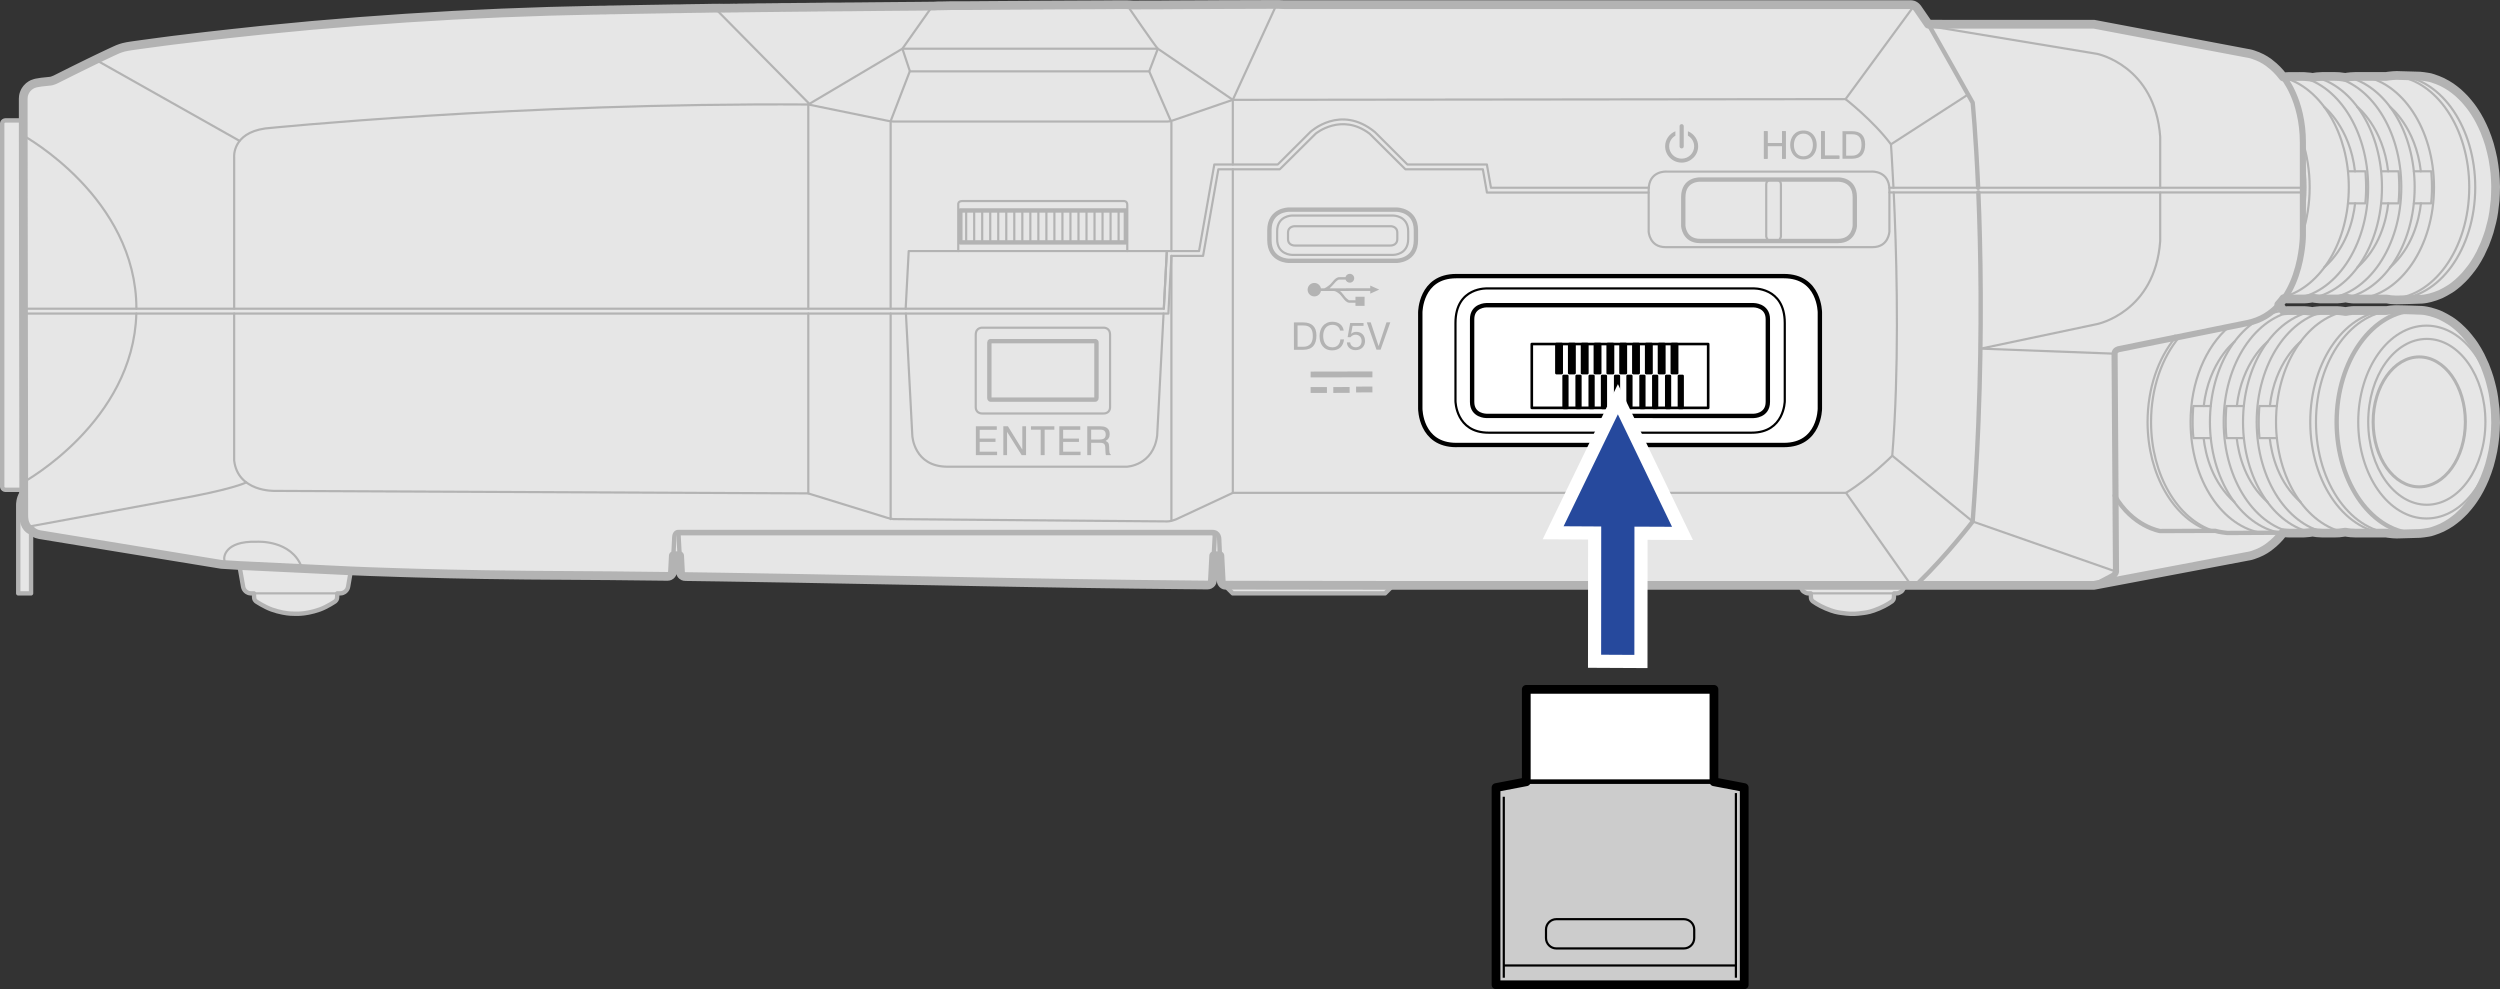 <?xml version="1.0" encoding="utf-8"?>
<!-- Generator: Adobe Illustrator 27.0.0, SVG Export Plug-In . SVG Version: 6.00 Build 0)  -->
<svg version="1.1" xmlns="http://www.w3.org/2000/svg" xmlns:xlink="http://www.w3.org/1999/xlink" x="0px" y="0px"
	 width="285.592px" height="112.998px" viewBox="0 0 285.592 112.998" style="enable-background:new 0 0 285.592 112.998;"
	 xml:space="preserve">
<rect x="0" y="0" width="285.592" height="112.998" fill="#333333" stroke="none"/>
<style type="text/css">
	.st0{fill:#E6E6E6;stroke:#B3B3B3;stroke-width:0.5;stroke-linecap:round;stroke-linejoin:round;stroke-miterlimit:2;}
	.st1{fill:none;stroke:#B3B3B3;stroke-width:0.25;stroke-linecap:round;stroke-linejoin:round;stroke-miterlimit:2;}
	.st2{fill:#E6E6E6;stroke:#B3B3B3;stroke-linecap:round;stroke-linejoin:round;stroke-miterlimit:2;}
	.st3{fill:#B3B3B3;}
	.st4{fill:none;stroke:#B3B3B3;stroke-width:0.5;stroke-linecap:round;stroke-linejoin:round;stroke-miterlimit:2;}
	.st5{fill:none;stroke:#B3B3B3;stroke-width:0.35;stroke-linecap:round;stroke-linejoin:round;stroke-miterlimit:2;}
	.st6{fill:none;stroke:#B3B3B3;stroke-width:0.25;stroke-linejoin:round;stroke-miterlimit:2;}
	.st7{fill:none;stroke:#B3B3B3;stroke-width:0.25;stroke-miterlimit:10;}
	.st8{fill:none;stroke:#B3B3B3;stroke-width:0.5;stroke-miterlimit:10;}
	.st9{fill:none;stroke:#B3B3B3;stroke-width:0.5;stroke-linejoin:round;stroke-miterlimit:2;}
	.st10{fill:none;stroke:#B3B3B3;stroke-width:0.25;stroke-miterlimit:2;}
	.st11{fill:none;stroke:#B3B3B3;stroke-width:0.5;stroke-miterlimit:2;}
	.st12{fill:none;stroke:#B3B3B3;stroke-width:0.7;stroke-linecap:round;stroke-linejoin:round;stroke-miterlimit:2;}
	.st13{fill:#FFFFFF;stroke:#000000;stroke-width:0.5;stroke-linecap:round;stroke-linejoin:round;stroke-miterlimit:10;}
	.st14{fill:#FFFFFF;stroke:#000000;stroke-width:0.3;stroke-linecap:round;stroke-linejoin:round;stroke-miterlimit:10;}
	.st15{stroke:#000000;stroke-width:0.3;stroke-linecap:round;stroke-linejoin:round;stroke-miterlimit:10;}
	.st16{fill:none;stroke:#000000;stroke-width:0.5;stroke-linecap:round;stroke-linejoin:round;stroke-miterlimit:10;}
	.st17{fill:none;stroke:#000000;stroke-width:0.25;stroke-linecap:round;stroke-linejoin:round;stroke-miterlimit:2;}
	.st18{fill:#666666;stroke:#FFFFFF;stroke-width:3;stroke-miterlimit:10;}
	.st19{fill:#26499D;}
	.st20{fill:#FFFFFF;}
	.st21{fill:none;stroke:#000000;stroke-width:0.5;stroke-miterlimit:10;}
	.st22{fill:#CCCCCC;stroke:#000000;stroke-width:0.5;stroke-miterlimit:10;}
	.st23{fill:#CCCCCC;stroke:#000000;stroke-width:0.25;stroke-miterlimit:10;}
	.st24{fill:none;stroke:#000000;stroke-width:0.25;stroke-miterlimit:10;}
	.st25{fill:none;stroke:#000000;stroke-linejoin:round;stroke-miterlimit:10;}
</style>
<g id="レイヤー_1">
	<g>
		<g>
			<g>
				<path class="st0" d="M205.685,66.868l0.028,0.159c0,0,0.122,0.424,0.32,0.548c0.197,0.124,0.331,0.209,0.504,0.209
					s0.317,0,0.317,0l0.026,0.5c0,0,0.006,0.137,0.072,0.244c0.065,0.107,0.143,0.164,0.163,0.178s0.572,0.429,1.46,0.803
					c0.888,0.373,1.34,0.448,1.758,0.505s0.866,0.106,1.023,0.105l0.52,0.002c0.157,0.001,0.605-0.048,1.023-0.105
					c0.418-0.057,0.87-0.132,1.758-0.505s1.44-0.788,1.46-0.803s0.098-0.071,0.163-0.178s0.072-0.244,0.072-0.244l0.026-0.5
					c0,0,0.145,0,0.317,0s0.306-0.085,0.504-0.209s0.32-0.548,0.32-0.548l0.028-0.159L205.685,66.868z"/>
				<line class="st1" x1="216.378" y1="67.786" x2="206.861" y2="67.786"/>
			</g>
			<polygon class="st0" points="139.885,66.844 140.825,67.784 158.225,67.784 159.141,66.868 			"/>
			<g>
				<path class="st0" d="M27.346,64.599l0.428,2.428c0,0,0.038,0.244,0.193,0.421c0.155,0.177,0.319,0.256,0.389,0.278
					c0.07,0.023,0.173,0.057,0.289,0.057c0.116,0,0.361,0,0.361,0l0.026,0.5c0,0,0.008,0.147,0.076,0.252s0.153,0.17,0.153,0.17
					s0.917,0.616,1.777,0.926c0.86,0.309,1.732,0.443,2.117,0.464c0.385,0.02,0.634,0.018,0.916,0.018H34.1l0.303-0.018
					c0.385-0.02,1.257-0.154,2.117-0.464c0.86-0.309,1.759-0.926,1.759-0.926s0.085-0.065,0.153-0.17s0.076-0.252,0.076-0.252
					l0.026-0.5c0,0,0.245,0,0.361,0c0.116,0,0.219-0.035,0.289-0.057c0.07-0.023,0.234-0.101,0.389-0.278
					c0.155-0.177,0.193-0.421,0.193-0.421l0.312-1.816L27.346,64.599z"/>
				<line class="st1" x1="38.536" y1="67.784" x2="29.006" y2="67.784"/>
			</g>
			<g>
				<path class="st0" d="M0.25,55.617c0,0,0.029,0.184,0.135,0.252c0.106,0.068,0.158,0.086,0.231,0.086s2.099,0,2.099,0
					L2.655,13.754c0,0-1.966,0-2.039,0s-0.125,0.018-0.231,0.086S0.25,14.092,0.25,14.092L0.25,55.617z"/>
				<path class="st0" d="M2.716,55.955c-0.003-0.004-0.187,0.238-0.268,0.386c-0.066,0.12-0.167,0.328-0.206,0.447
					c-0.04,0.121-0.089,0.28-0.112,0.415c-0.024,0.135-0.041,0.324-0.041,0.324s-0.006,0.138-0.006,0.183c0,0.045,0,10.074,0,10.074
					h1.465v-7.211"/>
			</g>
			<path class="st2" d="M263.827,8.788c0.138,0.021,0.347,0.055,0.347,0.055s0.302-0.054,0.484-0.072
				c0.181-0.017,0.492-0.028,0.658-0.039s0.722,0,0.896,0c0.174,0,0.748-0.004,0.987,0.017c0.238,0.021,0.731,0.093,0.731,0.093
				s0.419-0.077,0.589-0.082s0.467-0.028,0.591-0.028c0.124,0,3.495,0,3.495,0s0.296-0.061,0.742-0.092
				c0.446-0.032,0.537-0.022,0.681-0.014c0.144,0.008,1.255,0.035,1.429,0.04c0.174,0.004,0.812,0.017,0.987,0.029
				c0.174,0.012,0.667,0.072,0.935,0.123c0.268,0.051,0.255,0.042,0.569,0.145c0.314,0.103,0.722,0.257,1.021,0.399
				c0.299,0.142,0.811,0.442,1.003,0.578c0.192,0.136,0.618,0.449,0.823,0.635c0.205,0.185,0.547,0.511,0.739,0.717
				c0.192,0.206,0.587,0.684,0.709,0.85s0.285,0.376,0.458,0.653c0.174,0.276,0.372,0.577,0.579,0.982s0.415,0.833,0.574,1.22
				c0.159,0.387,0.418,1.094,0.533,1.507c0.116,0.413,0.325,1.251,0.391,1.615c0.065,0.364,0.21,1.291,0.235,1.662
				c0.024,0.371,0.083,1.093,0.079,1.565c-0.005,0.472-0.033,1.263-0.058,1.535s-0.12,1.009-0.157,1.323
				c-0.036,0.314-0.15,0.852-0.207,1.093c-0.057,0.241-0.233,0.933-0.301,1.151c-0.069,0.218-0.34,1.041-0.509,1.432
				c-0.169,0.391-0.433,0.956-0.506,1.095c-0.073,0.139-0.251,0.471-0.346,0.628c-0.096,0.157-0.166,0.284-0.278,0.45
				c-0.111,0.166-0.106,0.184-0.348,0.509c-0.243,0.324-0.629,0.797-0.774,0.955s-0.551,0.575-0.778,0.767s-0.562,0.486-0.936,0.719
				c-0.373,0.233-0.803,0.467-1.085,0.601c-0.282,0.134-0.909,0.345-1.17,0.407c-0.261,0.061-0.605,0.146-0.977,0.169
				c-0.372,0.023-2.23,0.07-2.23,0.07l-0.659,0.014c0,0-0.496-0.014-0.674-0.035c-0.178-0.021-0.402-0.071-0.494-0.071h-3.79
				c0,0-0.231-0.006-0.473-0.047c-0.241-0.041-0.388-0.068-0.388-0.068s-0.628,0.103-0.933,0.109c-0.305,0.006-1.346,0-1.346,0
				h-0.616c0,0-0.728-0.053-0.884-0.104c0,0-0.564,0.098-0.91,0.104c-0.347,0.006-1.367,0-1.367,0s-0.443,0.007-0.585-0.001
				c-0.142-0.008-0.427-0.034-0.427-0.034s-0.137,0.194-0.22,0.291c-0.083,0.098-0.349,0.408-0.349,0.408s0.266,0.31,0.349,0.408
				c0.083,0.098,0.22,0.291,0.22,0.291s0.285-0.026,0.427-0.034c0.142-0.008,0.585-0.001,0.585-0.001s1.02-0.006,1.367,0
				c0.347,0.006,0.91,0.104,0.91,0.104c0.156-0.052,0.884-0.104,0.884-0.104h0.616c0,0,1.041-0.006,1.346,0
				c0.305,0.006,0.933,0.109,0.933,0.109s0.147-0.027,0.388-0.068c0.241-0.041,0.473-0.047,0.473-0.047h3.79
				c0.092,0,0.317-0.05,0.494-0.071c0.178-0.021,0.674-0.035,0.674-0.035l0.659,0.014c0,0,1.858,0.047,2.23,0.07
				c0.372,0.023,0.716,0.108,0.977,0.169c0.261,0.061,0.888,0.272,1.17,0.407c0.282,0.134,0.712,0.369,1.085,0.601
				c0.373,0.233,0.709,0.527,0.936,0.719s0.633,0.61,0.778,0.767c0.145,0.157,0.531,0.63,0.774,0.955
				c0.243,0.324,0.237,0.342,0.348,0.509c0.111,0.166,0.182,0.293,0.278,0.45c0.096,0.157,0.273,0.489,0.346,0.628
				s0.337,0.704,0.506,1.095c0.169,0.391,0.441,1.214,0.509,1.432c0.069,0.218,0.244,0.91,0.301,1.151
				c0.057,0.241,0.17,0.779,0.207,1.093c0.036,0.314,0.132,1.051,0.157,1.323c0.025,0.272,0.053,1.062,0.058,1.535
				s-0.054,1.195-0.079,1.565s-0.169,1.298-0.235,1.662c-0.065,0.364-0.275,1.201-0.391,1.615c-0.116,0.413-0.375,1.12-0.533,1.507
				c-0.159,0.387-0.367,0.815-0.574,1.22c-0.207,0.405-0.405,0.705-0.579,0.982s-0.336,0.487-0.458,0.653
				c-0.123,0.166-0.518,0.645-0.709,0.85s-0.533,0.532-0.739,0.717c-0.205,0.185-0.631,0.499-0.823,0.635s-0.704,0.435-1.003,0.578
				c-0.299,0.142-0.707,0.296-1.021,0.399c-0.314,0.103-0.302,0.094-0.57,0.145c-0.268,0.051-0.76,0.111-0.935,0.123
				c-0.174,0.012-0.813,0.025-0.987,0.029c-0.174,0.004-1.285,0.032-1.429,0.04c-0.144,0.008-0.234,0.018-0.681-0.014
				c-0.446-0.032-0.742-0.092-0.742-0.092s-3.371,0-3.495,0c-0.124,0-0.421-0.023-0.591-0.028s-0.589-0.082-0.589-0.082
				s-0.492,0.073-0.731,0.093c-0.238,0.021-0.813,0.017-0.987,0.017s-0.73,0.011-0.896,0s-0.477-0.021-0.658-0.039
				s-0.484-0.072-0.484-0.072s-0.242,0.039-0.377,0.059s-0.338,0.033-0.568,0.046c-0.23,0.013-0.9,0.005-0.9,0.005s-0.692,0-0.824,0
				s-0.155,0-0.373-0.018c-0.218-0.017-0.309-0.03-0.309-0.03c-0.025,0.033-0.244,0.31-0.369,0.456s-0.226,0.252-0.351,0.379
				c-0.125,0.128-0.217,0.219-0.375,0.356c-0.158,0.137-0.568,0.461-0.568,0.461l-0.409,0.272c0,0-0.184,0.103-0.401,0.225
				c-0.217,0.122-0.614,0.271-0.95,0.39s-0.666,0.161-0.666,0.161l-17.529,3.318l-21.659,0.002l-11.862-0.002h-46.544l-19.256-0.024
				c-0.052-0.02-0.16-0.054-0.268-0.195s-0.107-0.293-0.107-0.293l-0.151-2.877h-0.708l-0.145,2.761
				c-0.009,0.224-0.053,0.327-0.187,0.453c-0.147,0.138-0.37,0.139-0.37,0.139l-2.379-0.025l-5.926-0.063l-7.274-0.102l-6.349-0.106
				l-3.947-0.072l-4.567-0.089l-8.21-0.154l-8.62-0.16l-8.508-0.142l-3.89-0.056c0,0-0.172,0.014-0.359-0.14
				c-0.205-0.168-0.185-0.446-0.185-0.446l-0.095-1.799h-0.72l-0.098,1.861c-0.005,0.144-0.066,0.262-0.206,0.383
				c-0.133,0.116-0.348,0.119-0.348,0.119l-6.596-0.074l-5.879-0.04h-0.172l-3.431-0.024l-5.034-0.066l-3.832-0.075l-3.79-0.096
				l-1.96-0.058l-3.398-0.113l-2.098-0.085l-12.735-0.612l-2.038-0.126L5.99,61.314c0,0-1.395-0.228-1.472-0.242
				c-0.077-0.013-0.205-0.047-0.341-0.093s-0.324-0.162-0.412-0.221c-0.088-0.059-0.218-0.186-0.218-0.186s-0.831-0.261-0.831-1.671
				l-0.063-45.15c0,0,0-2.386,0-2.473s0.008-0.175,0.021-0.275c0.012-0.1,0.031-0.178,0.081-0.328s0.114-0.26,0.172-0.361
				c0.058-0.101,0.208-0.292,0.368-0.429c0.16-0.136,0.298-0.207,0.441-0.279c0.143-0.072,0.435-0.133,0.435-0.133L4.742,9.38
				L5.79,9.269c0,0,0.08-0.017,0.112-0.024C5.935,9.237,6.071,9.19,6.071,9.19S6.219,9.131,6.296,9.1
				c0.077-0.031,0.118-0.056,0.118-0.056L6.762,8.87l0.559-0.28l0.479-0.239l0.41-0.205l0.462-0.229L9,7.755l0.311-0.153
				l0.316-0.155l0.376-0.185l0.284-0.138l0.328-0.159l0.394-0.191l0.441-0.211l0.361-0.173l0.394-0.185l0.318-0.15l0.284-0.133
				l0.342-0.157c0,0,0.18-0.082,0.316-0.141s0.262-0.098,0.336-0.124s0.236-0.069,0.322-0.094c0.086-0.025,0.399-0.087,0.399-0.087
				l0.411-0.067l0.341-0.05l0.474-0.066l0.404-0.056l0.394-0.054l0.304-0.041l0.574-0.077l0.493-0.066l0.466-0.062l0.453-0.06
				l0.505-0.066l0.403-0.052l0.036-0.005l1.974-0.235l1.747-0.208l2.727-0.308l1.791-0.192l1.78-0.191l2.228-0.217l1.499-0.143
				l1.333-0.127l0.468-0.045l0.507-0.046l0.549-0.046l0.591-0.049l0.538-0.045l0.591-0.049l0.371-0.031l0.523-0.044l0.547-0.046
				l0.478-0.04l0.363-0.03c0,0,0.48-0.04,0.525-0.044c0.045-0.004,0.387-0.029,0.387-0.029l0.349-0.025l0.365-0.026l0.31-0.022
				l0.382-0.027l0.378-0.027l0.412-0.029l0.389-0.028l0.33-0.024l0.427-0.03l0.461-0.033l0.452-0.032l0.362-0.026l0.469-0.034
				l0.454-0.027l0.347-0.021l0.417-0.025l0.478-0.028l0.395-0.023l0.486-0.029l0.471-0.028l0.608-0.036l0.548-0.033
				c0,0,0.441-0.026,0.48-0.029c0.039-0.002,0.399-0.024,0.399-0.024l0.386-0.023l0.424-0.02l0.384-0.018l0.419-0.02l0.393-0.019
				l0.458-0.022l0.402-0.019l0.282-0.013l0.386-0.018l0.402-0.019l0.432-0.02l0.347-0.016l0.333-0.016l0.369-0.017l0.447-0.021
				l0.404-0.014l0.417-0.015l0.428-0.015l0.415-0.015l0.358-0.013l0.486-0.017l0.569-0.02l0.374-0.013l0.473-0.017l0.373-0.013
				l0.369-0.012l0.411-0.016l0.316-0.011l0.351-0.008l0.437-0.011l0.947-0.023l0.319-0.008l0.462-0.011l0.309-0.007l0.224-0.005
				l0.299-0.007l0.42-0.01l0.54-0.013l0.387-0.009l0.503-0.012h0.22l0.189-0.005l0.211-0.006l0.176-0.004l0.345,0.003l0.348-0.016
				l0.377-0.011h0.364l0.367-0.009l0.381-0.006l0.335-0.007l0.384-0.007l0.556-0.01l0.397-0.007l0.387-0.007l0.359-0.006
				l0.743-0.013l0.384-0.007l0.576-0.008l0.758-0.014l0.598-0.01l0.644-0.014h0.585l0.585-0.016l0.4-0.008l0.426-0.005l0.418-0.007
				l0.408-0.006l0.442-0.004l0.4-0.009l0.433-0.007l0.426-0.009l0.359,0.004l0.256-0.008l0.172,0.004l0.362,0.006l0.402-0.007h0.254
				l0.26-0.007l0.254-0.003l0.257,0.006l0.25-0.013l0.27-0.003l0.267-0.003l0.244-0.007l0.267,0.001l0.247-0.003l0.27-0.003
				l0.283-0.003l0.28-0.009l0.553-0.001l0.27-0.003l0.27-0.003l0.286-0.003l0.29-0.003l0.261-0.003l0.292-0.003l0.286-0.003
				l0.296-0.01l0.289,0.003l0.292-0.003h0.294l0.286-0.006l0.296-0.003l0.28-0.003l0.301-0.003l0.336-0.003l0.312,0.003l0.325-0.01
				l0.345-0.004l0.316-0.003l0.29-0.003l0.325-0.003l0.325-0.003l0.332-0.003l0.335-0.012l0.316,0.006L95.235,0.8l0.348-0.003
				l0.325,0.001l0.319-0.007l0.345-0.006l0.358,0h0.345l0.345-0.007l0.355-0.003l0.351-0.002L98.7,0.767l0.348-0.003l0.361-0.003
				L99.75,0.76l0.416-0.008h0.371l0.115-0.003l0.113-0.001l0.11-0.001l0.109,0.001l0.109-0.003l0.118-0.001l0.11-0.001l0.113-0.001
				l0.113-0.001l0.11-0.001l0.226-0.002l0.086-0.001l0.105-0.001l0.11-0.001l0.113,0.001l0.117-0.003l0.101-0.001l0.116-0.001
				l0.105-0.001l0.108-0.001l0.116-0.001l0.112-0.001l0.109-0.001l0.112-0.001l0.117-0.001l0.109-0.001l0.103-0.001l0.111-0.001
				l0.115-0.001l0.118-0.001l0.207-0.002l0.124-0.001l0.222-0.002l0.292-0.003l0.194-0.002l0.185-0.002l0.214-0.002l0.199-0.002
				l0.264-0.003l0.218-0.002l0.208-0.002c0,0,0.319-0.003,0.345-0.003c0.026,0,0.201-0.007,0.201-0.007l0.19-0.014
				c0,0,0.059-0.004,0.094-0.005c0.035-0.001,0.104-0.002,0.104-0.002l0.181,0.001l0.244-0.004l0.917-0.02h1.095l1.167-0.005
				l1.238-0.009l1.212-0.009l1.292-0.009l1.283-0.009l1.49-0.009l3.042-0.018l1.705-0.009l1.777-0.009l1.947-0.009l1.562-0.012
				h1.335l0.19,0.004c0,0,0.104,0.005,0.148,0.007c0.044,0.002,0.203,0.014,0.203,0.014s0.075,0.005,0.132,0.008
				c0.057,0.004,0.19,0.005,0.19,0.005l1.339-0.013l1.257,0.005l1.169-0.011l1.203-0.007l1.23-0.007l1.27-0.004l2.05-0.013
				l6.888-0.022l0.079,0l0.409,0.019l0.251,0.008h71.553c0,0-0.012,0,0.033,0.001c0.046,0.001,0.156,0.013,0.235,0.038
				c0.079,0.025,0.113,0.038,0.241,0.121c0.128,0.083,0.256,0.256,0.256,0.256l1.252,1.817l18.911,0.002l17.529,3.318
				c0,0,0.33,0.043,0.666,0.161s0.733,0.268,0.95,0.39c0.217,0.122,0.401,0.225,0.401,0.225l0.409,0.272c0,0,0.41,0.324,0.568,0.461
				s0.25,0.228,0.375,0.356c0.125,0.128,0.226,0.234,0.351,0.379s0.344,0.423,0.369,0.456c0,0,0.091-0.013,0.309-0.03
				c0.218-0.017,0.24-0.017,0.373-0.017s0.824,0,0.824,0s0.67-0.008,0.9,0.005c0.23,0.013,0.433,0.026,0.568,0.046
				C263.807,8.785,263.817,8.787,263.827,8.788"/>
			<g>
				<g>
					<polygon class="st3" points="111.48,48.696 113.872,48.696 113.872,49.1 111.915,49.1 111.915,50.101 113.724,50.101 
						113.724,50.482 111.915,50.482 111.915,51.599 113.905,51.599 113.905,51.992 111.48,51.992 					"/>
					<polygon class="st3" points="114.617,48.696 115.143,48.696 116.786,51.359 116.786,48.696 117.213,48.696 117.213,51.992 
						116.711,51.992 115.043,49.332 115.043,51.992 114.617,51.992 					"/>
					<polygon class="st3" points="120.446,48.696 120.446,49.089 119.336,49.089 119.336,51.992 118.884,51.992 118.884,49.089 
						117.774,49.089 117.774,48.696 					"/>
					<polygon class="st3" points="121.014,48.696 123.405,48.696 123.405,49.1 121.449,49.1 121.449,50.101 123.257,50.101 
						123.257,50.482 121.449,50.482 121.449,51.599 123.439,51.599 123.439,51.992 121.014,51.992 					"/>
					<path class="st3" d="M124.204,48.696h1.498c0.247,0,0.451,0.037,0.61,0.11c0.303,0.14,0.456,0.4,0.456,0.778
						c0,0.198-0.041,0.359-0.123,0.485c-0.081,0.126-0.195,0.226-0.342,0.303c0.128,0.053,0.225,0.121,0.291,0.206
						c0.065,0.085,0.101,0.224,0.109,0.415l0.016,0.442c0.004,0.126,0.015,0.219,0.031,0.281c0.027,0.105,0.075,0.171,0.144,0.202
						v0.074h-0.548c-0.015-0.028-0.027-0.065-0.036-0.109c-0.009-0.045-0.016-0.133-0.022-0.261l-0.027-0.549
						c-0.01-0.215-0.087-0.36-0.233-0.433c-0.083-0.041-0.213-0.06-0.39-0.06h-0.987v1.413h-0.447V48.696z M125.654,50.206
						c0.203,0,0.365-0.042,0.483-0.125c0.119-0.084,0.178-0.235,0.178-0.453c0-0.235-0.083-0.395-0.248-0.48
						c-0.089-0.045-0.208-0.067-0.356-0.067h-1.06v1.126H125.654z"/>
				</g>
				<g>
					<path class="st3" d="M157.046,32.853l-0.515-0.23l0,0.308l-4.64,0.006c0.112-0.098,0.224-0.214,0.329-0.329
						c0.137-0.151,0.263-0.301,0.352-0.397c0.112-0.122,0.214-0.192,0.286-0.23c0.036-0.02,0.065-0.032,0.083-0.039
						c0.004-0.001,0.006-0.003,0.01-0.003l0.76-0.001c0.064,0.205,0.256,0.354,0.484,0.354c0.279,0,0.505-0.227,0.505-0.506
						c0-0.28-0.227-0.506-0.506-0.505c-0.236,0-0.434,0.163-0.489,0.381l-0.79,0.001l-0.016,0.004
						c-0.414,0.1-0.64,0.522-0.922,0.801c-0.143,0.14-0.311,0.247-0.474,0.361c-0.047,0.036-0.139,0.079-0.212,0.109l-0.392,0
						c-0.072-0.351-0.382-0.616-0.755-0.615c-0.425,0.001-0.768,0.345-0.768,0.771c0.001,0.425,0.345,0.768,0.77,0.768
						c0.373,0,0.683-0.266,0.753-0.617l1.484-0.002c0.149,0,0.359,0.134,0.477,0.214c0.237,0.16,0.399,0.391,0.572,0.612
						c0.182,0.234,0.408,0.509,0.728,0.518c0.055,0.002,0.683-0.015,0.683-0.007l0,0.362l1.042-0.001l-0.001-1.042l-1.042,0.001
						l0.001,0.404l-0.738,0.001c-0.09-0.064-0.336-0.249-0.455-0.406c-0.085-0.109-0.236-0.318-0.415-0.513
						c-0.05-0.054-0.103-0.102-0.158-0.145l3.456-0.004l0,0.308l0.514-0.231l0.514-0.231L157.046,32.853z"/>
					<rect x="149.729" y="42.412" transform="matrix(1 -0.002 0.002 1 -0.093 0.335)" class="st3" width="7.06" height="0.669"/>
					
						<rect x="149.733" y="44.17" transform="matrix(1 -0.002 0.002 1 -0.102 0.348)" class="st3" width="1.865" height="0.671"/>
					
						<rect x="152.324" y="44.166" transform="matrix(1 -0.002 0.002 1 -0.102 0.354)" class="st3" width="1.865" height="0.669"/>
					<rect x="154.914" y="44.159" transform="matrix(1 -0.003 0.003 1 -0.133 0.468)" class="st3" width="1.865" height="0.67"/>
					<path class="st3" d="M147.811,36.834l1.072-0.001c0.963-0.001,1.501,0.48,1.503,1.486c0.001,1.045-0.457,1.637-1.499,1.638
						l-1.072,0.001L147.811,36.834z M148.231,39.608l0.691-0.001c0.285,0,1.05-0.08,1.048-1.231
						c-0.001-0.744-0.277-1.194-1.042-1.193l-0.7,0.001L148.231,39.608z"/>
					<path class="st3" d="M153.089,37.769c-0.088-0.442-0.442-0.664-0.875-0.664c-0.744,0.001-1.058,0.614-1.058,1.265
						c0.001,0.713,0.317,1.308,1.064,1.307c0.547-0.001,0.862-0.386,0.9-0.903l0.416-0.001c-0.077,0.779-0.563,1.252-1.35,1.253
						c-0.972,0.001-1.445-0.715-1.446-1.625c-0.001-0.906,0.514-1.646,1.476-1.647c0.652-0.001,1.191,0.349,1.288,1.014
						L153.089,37.769z"/>
					<path class="st3" d="M155.765,37.227l-1.251,0.002l-0.165,0.893l0.009,0.009c0.135-0.153,0.367-0.223,0.578-0.224
						c0.551-0.001,1.002,0.353,1.003,1.061c0.001,0.525-0.362,1.033-1.084,1.034c-0.539,0.001-0.976-0.327-0.989-0.887l0.372,0
						c0.022,0.319,0.281,0.56,0.652,0.559c0.354,0,0.657-0.242,0.656-0.736c-0.001-0.411-0.285-0.704-0.701-0.703
						c-0.237,0-0.433,0.118-0.577,0.294l-0.319-0.017l0.287-1.61l1.531-0.002L155.765,37.227z"/>
					<polygon class="st3" points="157.716,39.946 157.243,39.946 156.137,36.824 156.587,36.823 157.483,39.53 157.492,39.53 
						158.39,36.821 158.823,36.82 					"/>
				</g>
				<g>
					<polygon class="st3" points="203.585,16.339 201.927,16.339 201.927,14.986 201.508,14.986 201.508,18.133 201.927,18.133 
						201.927,16.692 203.585,16.692 203.585,18.133 204.003,18.133 204.003,14.986 203.585,14.986 					"/>
					<polygon class="st3" points="208.459,14.986 208.04,14.986 208.04,18.133 210.125,18.133 210.125,17.781 208.459,17.781 					
						"/>
					<g>
						<path class="st3" d="M192.822,14.995v0.504c0.426,0.244,0.714,0.699,0.714,1.216c0,0.777-0.639,1.409-1.429,1.409
							c-0.788,0-1.426-0.632-1.426-1.409c0-0.521,0.284-0.973,0.711-1.216v-0.504c-0.687,0.277-1.172,0.944-1.172,1.72
							c0,1.028,0.845,1.862,1.887,1.862c1.04,0,1.886-0.834,1.886-1.862C193.993,15.939,193.509,15.272,192.822,14.995"/>
						<path class="st3" d="M192.107,16.958c0.132,0,0.238-0.106,0.238-0.233v-2.311c0-0.131-0.105-0.235-0.238-0.235
							c-0.132,0-0.238,0.104-0.238,0.235v2.311C191.869,16.852,191.975,16.958,192.107,16.958"/>
					</g>
					<polygon class="st3" points="201.497,14.986 201.916,14.986 201.916,16.34 203.574,16.34 203.574,14.986 203.992,14.986 
						203.992,18.133 203.574,18.133 203.574,16.692 201.916,16.692 201.916,18.133 201.497,18.133 					"/>
					<path class="st3" d="M206.011,14.911c-1,0-1.507,0.793-1.507,1.649c0,0.855,0.507,1.648,1.507,1.648
						c1.001,0,1.507-0.793,1.507-1.648C207.518,15.705,207.011,14.911,206.011,14.911l0.011,0h-0.008l-0.072,0.002l-0.07,0.004
						l-0.069,0.007l-0.067,0.01l-0.065,0.012l-0.006,0.001l-0.064,0.015l-0.062,0.018l-0.06,0.02l-0.058,0.022l-0.056,0.025
						l-0.055,0.027l-0.054,0.03l-0.053,0.033l-0.052,0.036l-0.05,0.038l-0.049,0.041l-0.026,0.024l-0.046,0.044l-0.044,0.046
						l-0.041,0.048l-0.039,0.049l-0.037,0.052l-0.036,0.054l-0.034,0.057l-0.032,0.059l-0.03,0.062l-0.028,0.064l-0.026,0.066
						l-0.022,0.063l-0.021,0.07l-0.019,0.071l-0.016,0.073l-0.013,0.074l-0.011,0.075l-0.008,0.077l-0.005,0.078l-0.002,0.079
						l0,0.023l0,0.023l0.002,0.079l0.005,0.078l0.008,0.077l0.011,0.075l0.013,0.074l0.016,0.073l0.019,0.071l0.021,0.07
						l0.022,0.063l0.026,0.066l0.028,0.064l0.03,0.062l0.032,0.059l0.034,0.057l0.036,0.054l0.038,0.052l0.039,0.049l0.041,0.048
						l0.044,0.046l0.025,0.025l0.047,0.043l0.049,0.041l0.05,0.038l0.052,0.036l0.053,0.033l0.054,0.03l0.055,0.027l0.056,0.025
						l0.058,0.022l0.06,0.02l0.062,0.018l0.064,0.015l0.006,0.001l0.065,0.012l0.067,0.01l0.069,0.007l0.071,0.004l0.072,0.002
						h0.008h0.008l0.072-0.002l0.071-0.004l0.069-0.007l0.067-0.01l0.066-0.012l0.006-0.001l0.064-0.015l0.062-0.018l0.06-0.02
						l0.058-0.022l0.056-0.025l0.055-0.027l0.054-0.03l0.053-0.033l0.052-0.036l0.05-0.038l0.049-0.041l0.047-0.043l0.026-0.025
						l0.044-0.046l0.041-0.048l0.039-0.049l0.038-0.052l0.036-0.054l0.034-0.057l0.032-0.059l0.03-0.062l0.028-0.064l0.026-0.066
						l0.022-0.063l0.021-0.07l0.019-0.071l0.016-0.073l0.013-0.074l0.011-0.075l0.008-0.077l0.005-0.078l0.002-0.079l0-0.023
						l0-0.023l-0.002-0.079l-0.005-0.078l-0.008-0.077l-0.011-0.075l-0.013-0.074l-0.016-0.073l-0.019-0.071l-0.021-0.07
						l-0.022-0.064l-0.026-0.066l-0.028-0.064l-0.03-0.062l-0.032-0.059l-0.034-0.057l-0.036-0.054l-0.037-0.052l-0.039-0.049
						l-0.041-0.048l-0.044-0.046l-0.046-0.044l-0.027-0.024l-0.049-0.041l-0.051-0.038l-0.052-0.036l-0.053-0.033l-0.054-0.03
						l-0.055-0.027l-0.056-0.025l-0.058-0.022l-0.06-0.02l-0.062-0.018l-0.064-0.015l-0.006-0.001l-0.066-0.012l-0.067-0.01
						l-0.069-0.007l-0.071-0.004l-0.072-0.002h-0.008 M206.011,17.856c-0.767,0-1.089-0.662-1.089-1.296
						c0-0.635,0.322-1.296,1.089-1.296c0.767,0,1.089,0.661,1.089,1.296C207.099,17.194,206.777,17.856,206.011,17.856l0.011,0
						l-0.017,0l-0.053-0.002l-0.051-0.004l-0.05-0.006l-0.049-0.008l-0.047-0.01l-0.012-0.003l-0.046-0.012l-0.044-0.014
						l-0.043-0.016l-0.041-0.018l-0.04-0.02l-0.039-0.022l-0.038-0.024l-0.038-0.026l-0.037-0.028l-0.036-0.03l-0.035-0.032
						l-0.034-0.034l-0.032-0.036l-0.031-0.038l-0.019-0.025l-0.028-0.04l-0.027-0.042l-0.025-0.044l-0.024-0.046l-0.022-0.048
						l-0.021-0.05l-0.019-0.052l-0.018-0.055l-0.011-0.037l-0.015-0.058l-0.013-0.059l-0.011-0.06l-0.009-0.061l-0.007-0.063
						l-0.005-0.064l-0.002-0.064l0-0.042l0-0.04l0.002-0.065l0.005-0.064l0.007-0.063l0.009-0.062l0.011-0.06l0.013-0.059
						l0.015-0.058l0.011-0.038l0.018-0.055l0.019-0.052l0.021-0.05l0.022-0.048l0.024-0.046l0.025-0.044l0.027-0.042l0.028-0.04
						l0.019-0.026l0.031-0.038l0.032-0.036l0.034-0.034l0.035-0.032l0.036-0.03l0.037-0.028l0.038-0.026l0.038-0.024l0.039-0.022
						l0.04-0.02l0.041-0.018l0.043-0.016l0.044-0.014l0.046-0.012l0.012-0.003l0.047-0.01l0.049-0.008l0.05-0.006l0.051-0.004
						l0.024-0.001l0.045-0.001l0.015,0l0.053,0.002l0.052,0.004l0.05,0.006l0.049,0.008l0.047,0.01l0.012,0.003l0.046,0.012
						l0.045,0.014l0.043,0.016l0.042,0.018l0.04,0.02l0.039,0.022l0.038,0.024l0.038,0.026l0.037,0.028l0.036,0.031l0.035,0.033
						l0.034,0.034l0.032,0.036l0.031,0.038l0.018,0.025l0.028,0.04l0.027,0.042l0.025,0.044l0.024,0.046l0.022,0.048L207,15.946
						l0.019,0.053l0.018,0.055l0.01,0.036l0.015,0.058l0.013,0.06l0.011,0.061l0.009,0.062l0.007,0.063l0.005,0.064l0.002,0.065
						l0,0.038l0,0.04l-0.002,0.065l-0.005,0.064l-0.007,0.063l-0.009,0.062l-0.011,0.06l-0.013,0.059l-0.015,0.058l-0.01,0.035
						l-0.018,0.055L207,17.174l-0.021,0.051l-0.022,0.048l-0.024,0.046l-0.025,0.044l-0.027,0.042l-0.028,0.04l-0.018,0.024
						l-0.031,0.038l-0.032,0.036l-0.034,0.035l-0.035,0.033l-0.036,0.031l-0.037,0.028l-0.038,0.026l-0.038,0.024l-0.039,0.022
						l-0.04,0.02l-0.042,0.018l-0.043,0.016l-0.045,0.014l-0.046,0.013l-0.011,0.003l-0.047,0.01l-0.049,0.008l-0.05,0.006
						l-0.052,0.004l-0.053,0.002l-0.016,0"/>
					<polygon class="st3" points="208.029,14.986 208.447,14.986 208.447,17.781 210.114,17.781 210.114,18.133 208.029,18.133 
											"/>
					<path class="st3" d="M210.479,14.986h1.08c0.969,0,1.511,0.486,1.511,1.5c0,1.053-0.463,1.648-1.511,1.648h-1.08V14.986z
						 M210.898,17.781h0.696c0.287,0,1.058-0.079,1.058-1.239c0-0.749-0.277-1.203-1.049-1.203h-0.704V17.781z"/>
				</g>
			</g>
			<line class="st1" x1="215.84" y1="21.446" x2="263.075" y2="21.446"/>
			<line class="st1" x1="215.84" y1="21.981" x2="263.075" y2="21.981"/>
			<path class="st4" d="M276.141,60.969c-5.087,0-9.21-5.715-9.21-12.765s4.124-12.765,9.21-12.765"/>
			<path class="st1" d="M273.126,60.969c-5.087,0-9.21-5.715-9.21-12.765s4.124-12.765,9.21-12.765"/>
			<path class="st1" d="M273.78,60.969c-5.087,0-9.21-5.715-9.21-12.765s4.124-12.765,9.21-12.765"/>
			<path class="st1" d="M261.027,35.501"/>
			<ellipse class="st1" cx="277.195" cy="48.215" rx="7.799" ry="11.015"/>
			<ellipse class="st5" cx="276.368" cy="48.196" rx="5.267" ry="7.422"/>
			<ellipse class="st1" cx="277.231" cy="48.189" rx="6.694" ry="9.473"/>
			<g>
				<path class="st1" d="M267.969,60.853c-4.497-0.843-7.964-6.185-7.964-12.649c0-6.443,3.444-11.771,7.92-12.641"/>
				<path class="st1" d="M266.145,60.914c-4.683-0.602-8.35-6.062-8.35-12.71c0-6.679,3.701-12.16,8.416-12.718"/>
				<path class="st1" d="M260.092,46.384h-1.983c0,0-0.187,1.841,0.009,3.663h1.974"/>
				<path class="st1" d="M259.283,50.038c0.229,1.984,1.007,5.096,3.547,7.337"/>
				<path class="st1" d="M262.829,39.022c0,0-2.956,2.301-3.53,7.363"/>
			</g>
			<g>
				<path class="st1" d="M264.234,60.86c-4.514-0.822-7.999-6.175-7.999-12.656c0-6.465,3.468-11.808,7.967-12.65"/>
				<path class="st1" d="M262.36,60.912c-4.676-0.611-8.336-6.067-8.336-12.708c0-6.645,3.663-12.104,8.344-12.709"/>
				<path class="st1" d="M256.321,46.384h-1.983c0,0-0.187,1.841,0.009,3.663h1.974"/>
				<path class="st1" d="M255.513,50.038c0.229,1.984,1.007,5.096,3.547,7.337"/>
				<path class="st1" d="M259.058,39.022c0,0-2.956,2.301-3.53,7.363"/>
			</g>
			<g>
				<path class="st1" d="M260.454,60.86c-4.514-0.822-7.999-6.175-7.999-12.656c0-6.465,3.468-11.808,7.967-12.65"/>
				<path class="st1" d="M258.58,60.912c-4.676-0.611-8.336-6.067-8.336-12.708c0-4.582,1.742-8.6,4.358-10.851"/>
				<path class="st1" d="M252.542,46.384h-1.983c0,0-0.187,1.841,0.009,3.663h1.974"/>
				<path class="st1" d="M251.733,50.038c0.229,1.984,1.007,5.096,3.547,7.337"/>
				<path class="st1" d="M255.278,39.022c0,0-2.956,2.301-3.53,7.363"/>
			</g>
			<g>
				<path class="st1" d="M263.042,26.623c0.519-1.597,0.807-3.369,0.807-5.234c0-1.876-0.292-3.658-0.817-5.262"/>
				<path class="st1" d="M263.065,24.686c0.202-1.051,0.31-2.156,0.31-3.296c0-1.181-0.116-2.324-0.332-3.41"/>
				<path class="st1" d="M272.868,34.155c5.087,0,9.21-5.715,9.21-12.765c0-6.726-3.753-12.237-8.515-12.729"/>
				<path class="st1" d="M273.554,34.155c5.087,0,9.21-5.715,9.21-12.765c0-6.731-3.759-12.245-8.526-12.73"/>
				<g>
					<path class="st1" d="M260.952,33.899c4.204-1.183,7.367-6.334,7.367-12.509c0-6.133-3.12-11.255-7.281-12.484"/>
					<path class="st1" d="M261.93,34.127c4.802-0.435,8.6-5.972,8.6-12.737c0-6.547-3.556-11.942-8.137-12.679"/>
					<path class="st1" d="M268.233,19.569h1.983c0,0,0.187,1.841-0.009,3.663h-1.974"/>
					<path class="st1" d="M269.042,23.223c-0.229,1.984-1.007,5.096-3.547,7.337"/>
					<path class="st1" d="M265.496,12.208c0,0,2.956,2.301,3.53,7.363"/>
				</g>
				<g>
					<path class="st1" d="M263.567,34.121c4.774-0.475,8.541-5.994,8.541-12.732c0-6.263-3.255-11.473-7.548-12.558"/>
					<path class="st1" d="M265.692,34.129c4.814-0.418,8.626-5.962,8.626-12.74c0-6.556-3.566-11.958-8.157-12.682"/>
					<path class="st1" d="M272.021,19.569h1.983c0,0,0.187,1.841-0.009,3.663h-1.974"/>
					<path class="st1" d="M272.83,23.223c-0.229,1.984-1.007,5.096-3.547,7.337"/>
					<path class="st1" d="M269.284,12.208c0,0,2.956,2.301,3.53,7.363"/>
				</g>
				<g>
					<path class="st1" d="M267.305,34.121c4.773-0.478,8.538-5.995,8.538-12.731c0-6.288-3.28-11.514-7.598-12.57"/>
					<path class="st1" d="M269.447,34.127c4.805-0.432,8.606-5.97,8.606-12.738c0-6.621-3.638-12.065-8.294-12.703"/>
					<path class="st1" d="M275.756,19.569h1.983c0,0,0.187,1.841-0.009,3.663h-1.974"/>
					<path class="st1" d="M276.564,23.223c-0.229,1.984-1.007,5.096-3.547,7.337"/>
					<path class="st1" d="M273.019,12.208c0,0,2.956,2.301,3.53,7.363"/>
				</g>
			</g>
			<line class="st1" x1="210.83" y1="11.324" x2="218.655" y2="0.663"/>
			<line class="st1" x1="216.018" y1="16.486" x2="224.835" y2="10.791"/>
			<line class="st1" x1="210.883" y1="56.3" x2="218.334" y2="66.863"/>
			<line class="st1" x1="92.337" y1="35.818" x2="92.337" y2="56.362"/>
			<line class="st1" x1="92.337" y1="11.902" x2="92.337" y2="35.268"/>
			<path class="st1" d="M145.848,0.485l-5.015,10.919l-6.722,2.307c0,0-0.4,0.173-0.747,0.173h-31.219c0,0-0.321,0-0.703-0.08
				l-9.105-1.867"/>
			<line class="st1" x1="101.744" y1="35.818" x2="101.744" y2="59.301"/>
			<polyline class="st1" points="106.508,0.707 103.087,5.562 103.94,8.126 101.744,13.838 101.744,35.268 			"/>
			<line class="st1" x1="131.283" y1="8.15" x2="103.949" y2="8.15"/>
			<line class="st1" x1="92.497" y1="11.902" x2="81.684" y2="0.948"/>
			<line class="st1" x1="27.346" y1="16.082" x2="10.696" y2="6.697"/>
			<path class="st1" d="M28.119,55.117c0,0-1.565,0.818-8.501,2.027L3.044,60.203"/>
			<path class="st4" d="M139.36,63.48l-0.083-1.928c0,0,0.001-0.777-0.773-0.777H77.478c0,0-0.417-0.026-0.449,0.579l-0.106,2.126"
				/>
			<path class="st4" d="M138.652,63.48l0.115-2.201c0,0,0.018-0.368-0.308-0.368H77.767c-0.281,0-0.251,0.248-0.251,0.248
				l0.127,2.321"/>
			<path class="st1" d="M216.332,21.981c0.291,6.145,0.609,16.511,0.09,26.208l-0.03,0.542c-0.064,1.122-0.139,2.234-0.227,3.328
				c0,0-2.508,2.534-5.282,4.241h-70.044l-6.501,3.032c0,0-0.57,0.233-1.01,0.233l-31.235-0.265c0,0-0.32-0.02-0.754-0.153
				l-9.021-2.785l-60.927-0.285c0,0-4.233,0.142-4.642-3.486V35.818"/>
			<path class="st1" d="M26.75,35.268v-17.33c0,0-0.243-2.719,3.538-3.263c0,0,28.704-2.95,62.048-2.737l10.75-6.375h29.183
				l8.563,5.842l69.997-0.08c0,0,3.148,2.441,5.188,5.162c0,0,0.137,1.885,0.288,4.96"/>
			<path class="st4" d="M226,21.981c0.27,6.446,0.433,15.551,0.009,26.208l-0.022,0.542c-0.144,3.467-0.35,7.095-0.635,10.845
				c0,0-2.972,3.873-6.093,6.887c0,0-0.234,0.4-0.987,0.4"/>
			<path class="st4" d="M220.294,2.761c0,0,4.907,8.67,5.058,8.972c0,0,0.357,3.58,0.625,9.714"/>
			<g>
				
					<rect x="109.708" y="24.041" transform="matrix(-1 -4.493262e-11 4.493262e-11 -1 238.321 51.733)" class="st4" width="18.905" height="3.651"/>
				<line class="st1" x1="127.784" y1="24.04" x2="127.784" y2="27.692"/>
				<line class="st1" x1="126.868" y1="24.04" x2="126.868" y2="27.692"/>
				<line class="st1" x1="125.951" y1="24.04" x2="125.951" y2="27.692"/>
				<line class="st1" x1="125.035" y1="24.04" x2="125.035" y2="27.692"/>
				<line class="st1" x1="124.118" y1="24.04" x2="124.118" y2="27.692"/>
				<line class="st1" x1="123.202" y1="24.04" x2="123.202" y2="27.692"/>
				<line class="st1" x1="122.285" y1="24.04" x2="122.285" y2="27.692"/>
				<line class="st1" x1="121.369" y1="24.04" x2="121.369" y2="27.692"/>
				<line class="st1" x1="120.452" y1="24.04" x2="120.452" y2="27.692"/>
				<line class="st1" x1="119.536" y1="24.04" x2="119.536" y2="27.692"/>
				<line class="st1" x1="118.62" y1="24.04" x2="118.62" y2="27.692"/>
				<line class="st1" x1="117.703" y1="24.04" x2="117.703" y2="27.692"/>
				<line class="st1" x1="116.787" y1="24.04" x2="116.787" y2="27.692"/>
				<line class="st1" x1="115.87" y1="24.04" x2="115.87" y2="27.692"/>
				<line class="st1" x1="114.954" y1="24.04" x2="114.954" y2="27.692"/>
				<line class="st1" x1="114.037" y1="24.04" x2="114.037" y2="27.692"/>
				<line class="st1" x1="113.121" y1="24.04" x2="113.121" y2="27.692"/>
				<line class="st1" x1="112.204" y1="24.04" x2="112.204" y2="27.692"/>
				<line class="st1" x1="111.288" y1="24.04" x2="111.288" y2="27.692"/>
				<line class="st1" x1="110.372" y1="24.04" x2="110.372" y2="27.692"/>
			</g>
			<path class="st1" d="M2.716,35.268H132.95l0.345-6.587h3.68l1.744-9.891h7.248l3.718-3.709c0,0,3.437-3.227,7.372,0l3.719,3.709
				h9.08l0.468,2.656h18.013"/>
			<path class="st1" d="M2.716,35.818h130.756l0.346-6.587h3.619l1.744-9.891h7.015l4.101-4.069c0,0,2.923-2.44,6.162,0l4.091,4.069
				h8.846l0.468,2.656h18.475"/>
			<path class="st1" d="M2.716,15.521c0,0,12.866,7.065,12.866,19.747"/>
			<path class="st1" d="M2.716,55.063c0,0,12.526-6.879,12.859-19.245"/>
			<path class="st6" d="M25.996,64.527c0,0-0.383-0.093-0.383-0.757c0,0-0.046-1.994,3.727-1.882c0,0,3.982-0.264,5.151,2.966"/>
			<path class="st1" d="M109.467,28.681V23.31c0,0-0.029-0.345,0.478-0.345h18.465c0,0,0.366-0.014,0.366,0.448v5.268"/>
			<g>
				<path class="st7" d="M126.06,47.235c0.774,0,0.75-0.704,0.75-0.704v-8.282c0-0.907-0.817-0.813-0.817-0.813h-13.71
					c0,0-0.817-0.094-0.817,0.813v8.282c0,0-0.024,0.704,0.75,0.704H126.06z"/>
				<path class="st8" d="M125.092,45.653c0.171,0,0.165-0.176,0.165-0.176v-6.339c0-0.198-0.165-0.165-0.165-0.165h-11.906
					c0,0-0.165-0.033-0.165,0.165v6.339c0,0-0.006,0.176,0.165,0.176H125.092z"/>
			</g>
			<polyline class="st1" points="132.95,35.268 133.296,28.681 103.807,28.681 103.461,35.268 			"/>
			<path class="st1" d="M103.49,35.824l0.73,13.934c0,0,0.158,3.558,4.035,3.558h20.462c0,0,3.03-0.113,3.474-3.558l0.731-13.94"/>
			<path class="st1" d="M133.817,28.681V13.965l-2.534-5.815l0.987-2.588c-0.178-0.103-3.553-5.028-3.553-5.028"/>
			<line class="st1" x1="133.817" y1="59.474" x2="133.817" y2="29.231"/>
			<line class="st1" x1="140.833" y1="19.34" x2="140.833" y2="56.3"/>
			<line class="st1" x1="140.833" y1="11.404" x2="140.833" y2="18.791"/>
			<g>
				<path class="st9" d="M145.014,27.449c0,2.348,2.21,2.346,2.21,2.346h12.315c0,0,2.21,0.002,2.21-2.346v-1.156
					c0-2.348-2.21-2.346-2.21-2.346h-12.315c0,0-2.21-0.002-2.21,2.346V27.449z"/>
				<path class="st6" d="M145.897,27.315c0,1.804,1.698,1.802,1.698,1.802h11.573c0,0,1.698,0.002,1.698-1.802v-0.888
					c0-1.804-1.698-1.802-1.698-1.802h-11.573c0,0-1.698-0.002-1.698,1.802V27.315z"/>
				<path class="st6" d="M159.623,27.3c0,0.799-0.817,0.75-0.817,0.75h-10.85c0,0-0.817,0.05-0.817-0.75v-0.708
					c0-0.799,0.817-0.75,0.817-0.75h10.85c0,0,0.817-0.05,0.817,0.75V27.3z"/>
			</g>
			<g>
				<path class="st10" d="M213.915,28.233c1.843,0,1.925-1.778,1.925-1.778v-4.766c0-2.205-2.007-2.087-2.007-2.087h-23.487
					c0,0-2.007-0.118-2.007,2.087v4.766c0,0,0.082,1.778,1.925,1.778H213.915z"/>
				<path class="st11" d="M209.962,27.529c1.855,0,1.925-1.737,1.925-1.737v-3.266c0-2.106-1.925-2.013-1.925-2.013h-15.745
					c0,0-1.925-0.093-1.925,2.013v3.266c0,0,0.07,1.737,1.925,1.737H209.962z"/>
				<path class="st10" d="M202.935,27.529c0.436,0,0.512-0.522,0.512-0.522v-5.933c0-0.525-0.512-0.562-0.512-0.562h-0.656
					c0,0-0.512,0.036-0.512,0.562v5.933c0,0,0.076,0.522,0.512,0.522H202.935z"/>
			</g>
			<path class="st12" d="M248.471,38.582l-6.391,1.296c0,0-0.517,0.079-0.517,0.525l0.161,24.896c0,0-0.024,0.305-0.38,0.509
				l-2.006,1.062"/>
			<path class="st12" d="M260.824,8.78c0,0,2.251,2.605,2.251,7.507V26.91c0,0-0.037,8.719-6.36,10l-8.243,1.672"/>
			<polyline class="st1" points="216.165,52.058 225.352,59.576 241.725,65.299 			"/>
			<path class="st1" d="M220.421,2.985l19.156,3.169c0,0,6.593,1.33,7.197,9.463v5.829"/>
			<path class="st1" d="M246.774,21.996v5.561c-0.604,8.134-7.197,9.463-7.197,9.463l-13.305,2.807l15.291,0.577"/>
			<path class="st4" d="M260.824,60.851l-6.39,0.034c0,0-0.914-0.092-1.371-0.243l-6.308,0.021c0,0-3.123-0.493-5.176-4.045"/>
			<path class="st1" d="M252.468,60.645c-4.088-1.303-7.137-6.378-7.137-12.44c0-3.827,1.215-7.261,3.141-9.601"/>
			<path class="st1" d="M252.867,60.645c-4.088-1.303-7.137-6.378-7.137-12.44c0-3.9,1.262-7.392,3.251-9.733"/>
			<g>
				<path class="st1" d="M203.885,50.837c4.016,0,4.021-4.152,4.021-4.152V35.95c0-4.642-4.105-4.406-4.105-4.406h-37.447
					c0,0-4.105-0.236-4.105,4.406v10.735c0,0,0.005,4.152,4.021,4.152H203.885z"/>
				<path class="st4" d="M200.101,49.428c3.752,0,3.785-3.607,3.785-3.607v-8.922c0-4.173-3.695-3.95-3.695-3.95h-30.227
					c0,0-3.695-0.223-3.695,3.95v8.922c0,0,0.032,3.607,3.785,3.607H200.101z"/>
			</g>
		</g>
		<g>
			<path class="st13" d="M166.354,31.542l37.437,0c4.105,0,4.105,4.152,4.105,4.152v10.991c0,0,0,4.152-4.105,4.152l-37.437-0.006
				v0.006c-4.105,0-4.105-4.152-4.105-4.152V35.695C162.249,35.695,162.249,31.542,166.354,31.542L166.354,31.542z"/>
			
				<rect x="181.416" y="32.874" transform="matrix(-1.836970e-16 1 -1 -1.836970e-16 228.01 -142.113)" class="st14" width="7.29" height="20.15"/>
			
				<rect x="189.632" y="40.661" transform="matrix(-1.836970e-16 1 -1 -1.836970e-16 232.25 -150.328)" class="st15" width="3.315" height="0.6"/>
			
				<rect x="190.185" y="44.566" transform="matrix(-1.836970e-16 1 -1 -1.836970e-16 236.778 -147.236)" class="st15" width="3.645" height="0.41"/>
			
				<rect x="188.734" y="44.566" transform="matrix(-1.836970e-16 1 -1 -1.836970e-16 235.328 -145.786)" class="st15" width="3.645" height="0.41"/>
			
				<rect x="187.259" y="44.566" transform="matrix(-1.836970e-16 1 -1 -1.836970e-16 233.853 -144.311)" class="st15" width="3.645" height="0.41"/>
			
				<rect x="185.803" y="44.566" transform="matrix(-1.836970e-16 1 -1 -1.836970e-16 232.397 -142.855)" class="st15" width="3.645" height="0.41"/>
			
				<rect x="184.32" y="44.566" transform="matrix(-1.836970e-16 1 -1 -1.836970e-16 230.914 -141.372)" class="st15" width="3.645" height="0.41"/>
			
				<rect x="182.901" y="44.566" transform="matrix(-1.836970e-16 1 -1 -1.836970e-16 229.495 -139.952)" class="st15" width="3.645" height="0.41"/>
			
				<rect x="181.409" y="44.566" transform="matrix(-1.836970e-16 1 -1 -1.836970e-16 228.003 -138.461)" class="st15" width="3.645" height="0.41"/>
			
				<rect x="179.995" y="44.566" transform="matrix(-1.836970e-16 1 -1 -1.836970e-16 226.589 -137.046)" class="st15" width="3.645" height="0.41"/>
			
				<rect x="178.502" y="44.566" transform="matrix(-1.836970e-16 1 -1 -1.836970e-16 225.096 -135.554)" class="st15" width="3.645" height="0.41"/>
			
				<rect x="177.01" y="44.566" transform="matrix(-1.836970e-16 1 -1 -1.836970e-16 223.604 -134.061)" class="st15" width="3.645" height="0.41"/>
			
				<rect x="188.166" y="40.661" transform="matrix(-1.836970e-16 1 -1 -1.836970e-16 230.785 -148.863)" class="st15" width="3.315" height="0.6"/>
			
				<rect x="186.701" y="40.661" transform="matrix(-1.836970e-16 1 -1 -1.836970e-16 229.32 -147.398)" class="st15" width="3.315" height="0.6"/>
			
				<rect x="185.235" y="40.661" transform="matrix(-1.836970e-16 1 -1 -1.836970e-16 227.854 -145.932)" class="st15" width="3.315" height="0.6"/>
			
				<rect x="183.77" y="40.661" transform="matrix(-1.836970e-16 1 -1 -1.836970e-16 226.389 -144.467)" class="st15" width="3.315" height="0.6"/>
			
				<rect x="182.305" y="40.661" transform="matrix(-1.836970e-16 1 -1 -1.836970e-16 224.923 -143.001)" class="st15" width="3.315" height="0.6"/>
			
				<rect x="180.839" y="40.661" transform="matrix(-1.836970e-16 1 -1 -1.836970e-16 223.458 -141.536)" class="st15" width="3.315" height="0.6"/>
			
				<rect x="179.374" y="40.661" transform="matrix(-1.836970e-16 1 -1 -1.836970e-16 221.992 -140.07)" class="st15" width="3.315" height="0.6"/>
			
				<rect x="177.908" y="40.661" transform="matrix(-1.836970e-16 1 -1 -1.836970e-16 220.527 -138.605)" class="st15" width="3.315" height="0.6"/>
			
				<rect x="176.443" y="40.661" transform="matrix(-1.836970e-16 1 -1 -1.836970e-16 219.062 -137.14)" class="st15" width="3.315" height="0.6"/>
			<path class="st16" d="M200.322,47.514L169.8,47.51c0,0-1.63,0.004-1.63-1.592v-9.456c0-1.596,1.63-1.596,1.63-1.596h30.522v0
				c0,0,1.63,0,1.63,1.596v9.456C201.952,47.514,200.322,47.514,200.322,47.514L200.322,47.514z"/>
		</g>
		<path class="st17" d="M200.101,49.428c3.752,0,3.785-3.607,3.785-3.607v-8.922c0-4.173-3.695-3.95-3.695-3.95h-30.227
			c0,0-3.695-0.223-3.695,3.95v8.922c0,0,0.032,3.607,3.785,3.607H200.101z"/>
	</g>
</g>
<g id="レイヤー_2">
	<g>
		<polygon class="st18" points="191.008,60.18 184.82,47.327 178.619,60.119 182.917,60.143 182.908,74.794 186.705,74.813 
			186.714,60.161 		"/>
		<polygon class="st19" points="191.008,60.18 184.82,47.327 178.619,60.119 182.917,60.143 182.908,74.794 186.705,74.813 
			186.714,60.161 		"/>
	</g>
	<g>
		<rect x="174.357" y="78.75" class="st20" width="21.439" height="10.557"/>
		<rect x="174.357" y="78.75" class="st21" width="21.439" height="10.557"/>
		<polygon class="st20" points="174.359,89.307 170.901,89.969 170.901,112.498 177.884,112.498 192.271,112.498 199.254,112.498 
			199.254,89.969 195.796,89.307 		"/>
		<polygon class="st22" points="174.359,89.307 170.901,89.969 170.901,112.498 177.884,112.498 192.271,112.498 199.254,112.498 
			199.254,89.969 195.796,89.307 		"/>
		<g>
			<path class="st20" d="M193.542,107.16c0,0.654-0.529,1.187-1.186,1.187h-14.562c-0.652,0-1.184-0.532-1.184-1.187v-0.972
				c0-0.656,0.531-1.185,1.184-1.185h14.562c0.656,0,1.186,0.528,1.186,1.185V107.16z"/>
			<path class="st23" d="M193.542,107.16c0,0.654-0.529,1.187-1.186,1.187h-14.562c-0.652,0-1.184-0.532-1.184-1.187v-0.972
				c0-0.656,0.531-1.185,1.184-1.185h14.562c0.656,0,1.186,0.528,1.186,1.185V107.16z"/>
			<line class="st24" x1="198.304" y1="111.692" x2="198.304" y2="90.599"/>
			<line class="st24" x1="171.787" y1="91.019" x2="171.787" y2="111.692"/>
			<line class="st24" x1="171.787" y1="110.293" x2="198.304" y2="110.293"/>
		</g>
		<polygon class="st25" points="195.796,89.307 195.796,78.75 174.357,78.75 174.357,89.307 174.359,89.307 170.901,89.969 
			170.901,112.498 177.884,112.498 192.271,112.498 199.254,112.498 199.254,89.969 		"/>
	</g>
</g>
</svg>
